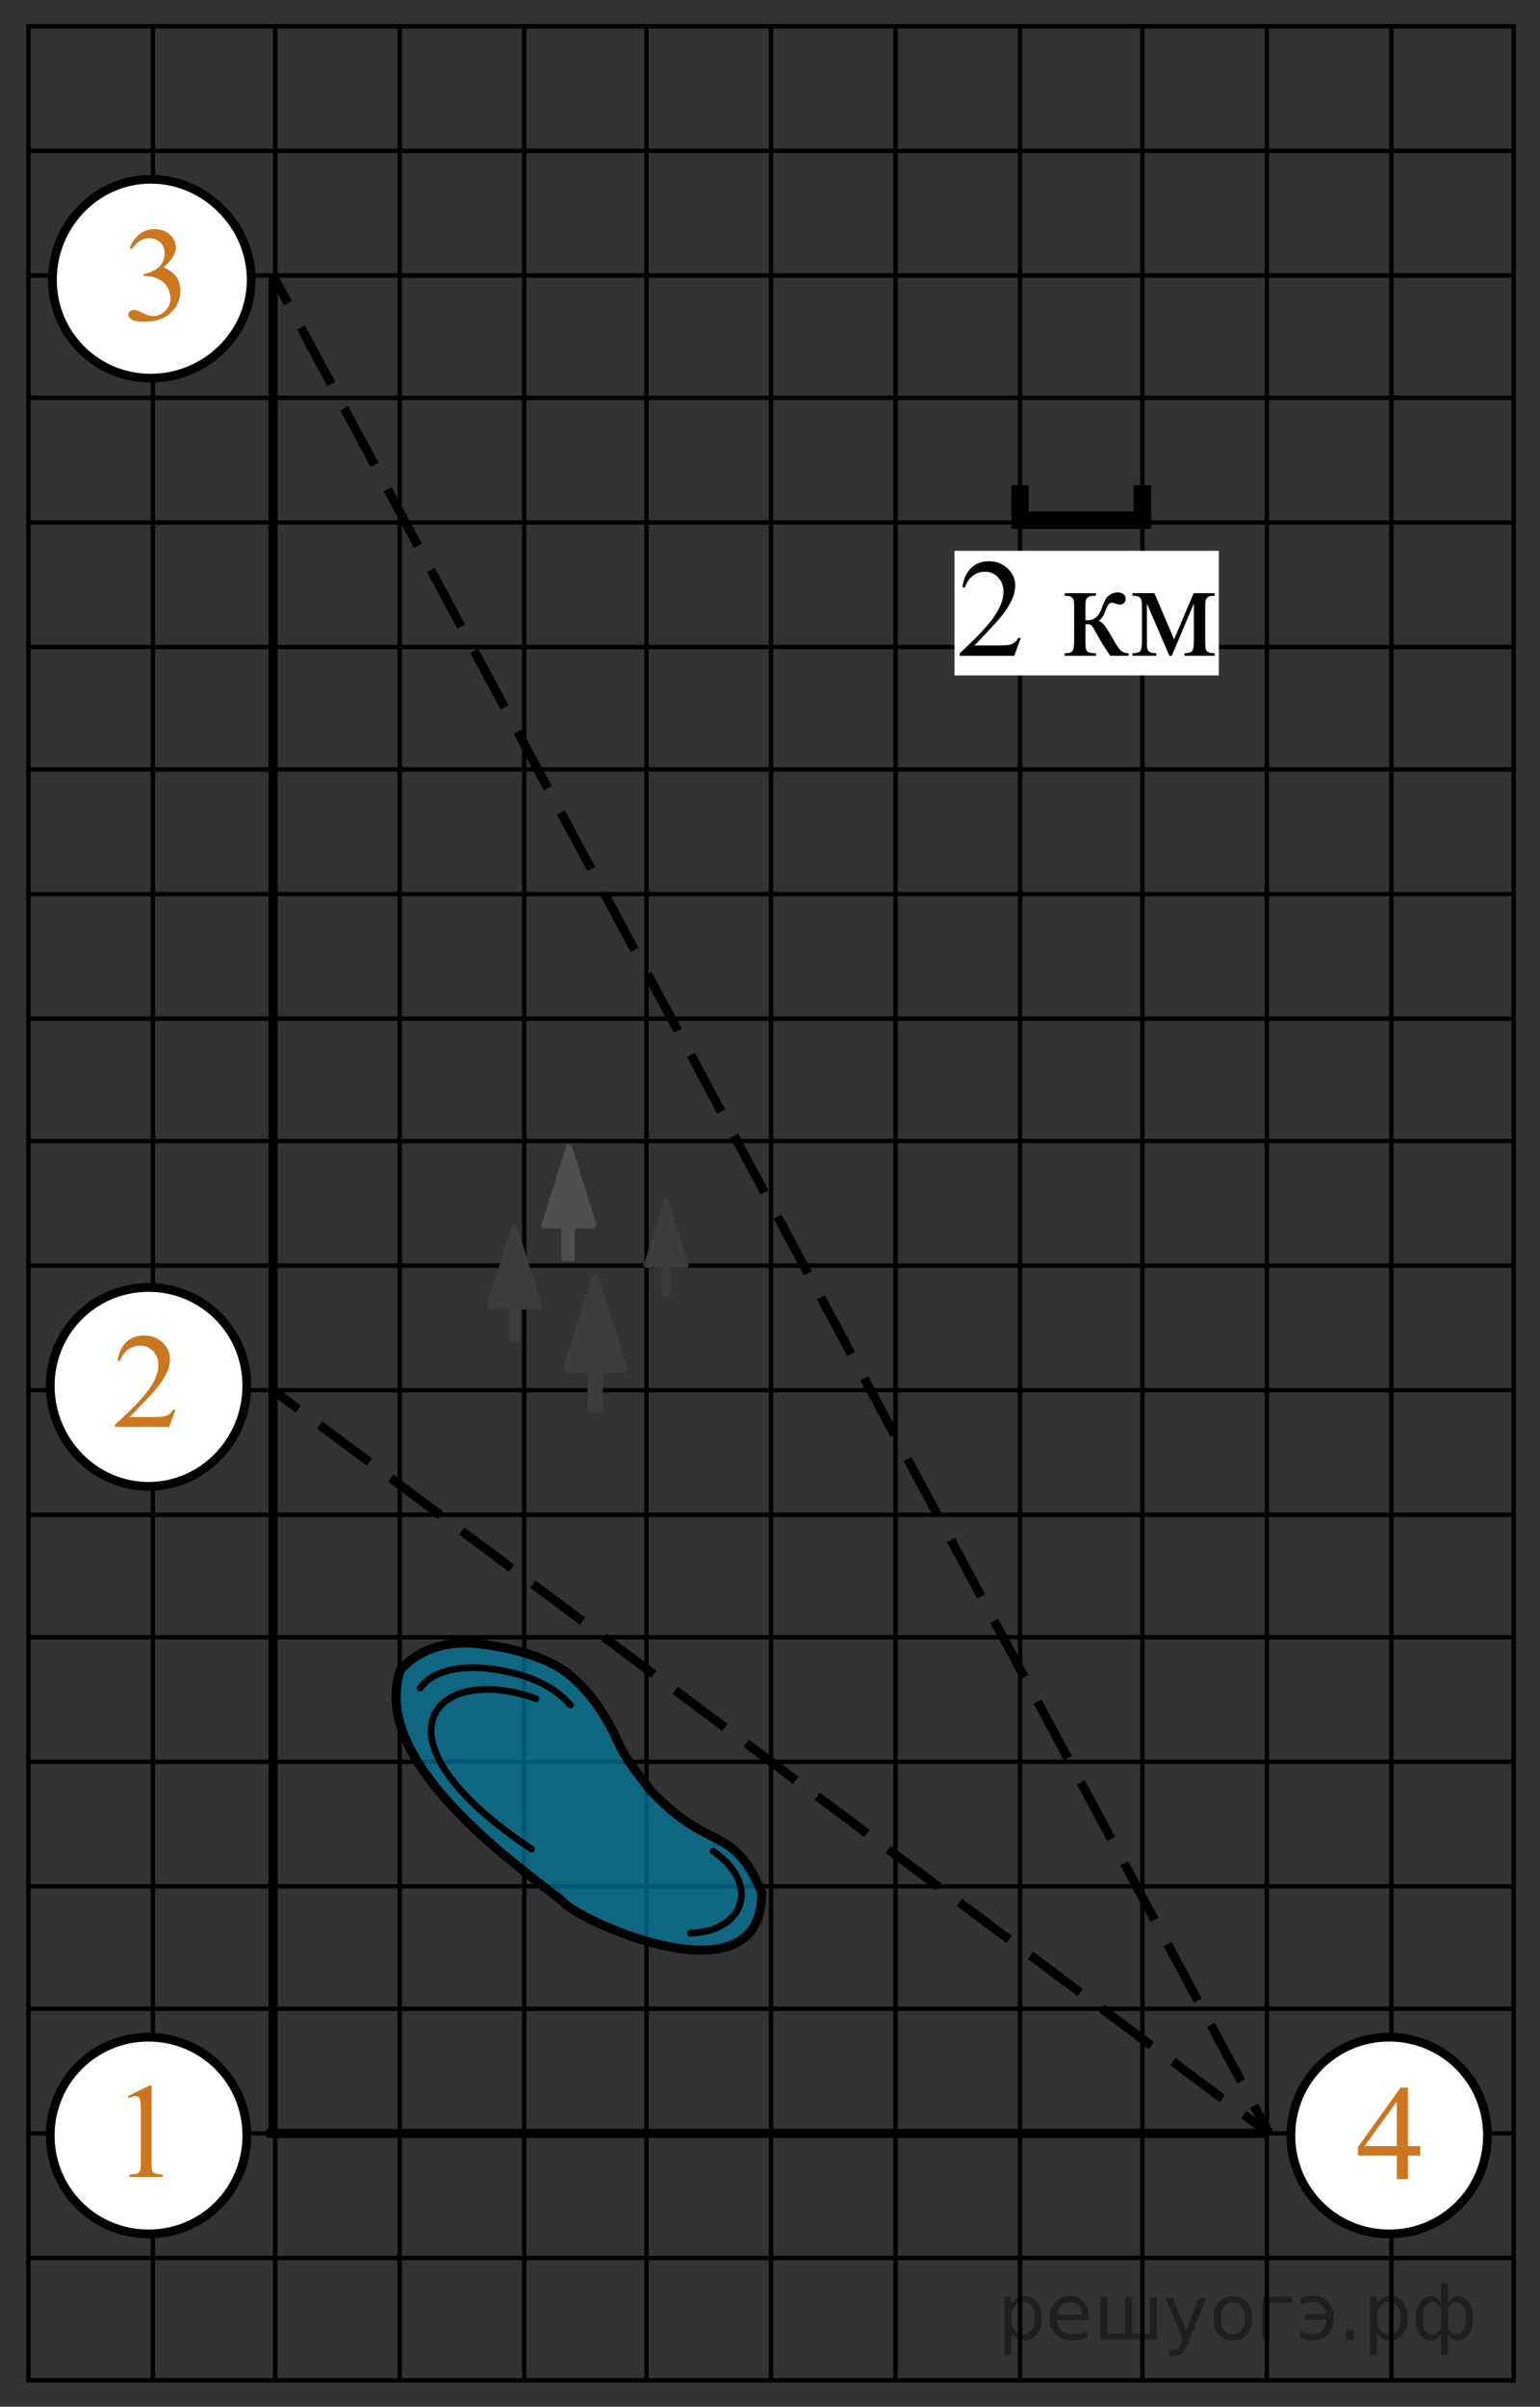 <?xml version="1.0" encoding="utf-8"?>
<!-- Generator: Adobe Illustrator 16.0.0, SVG Export Plug-In . SVG Version: 6.00 Build 0)  -->
<!DOCTYPE svg PUBLIC "-//W3C//DTD SVG 1.1//EN" "http://www.w3.org/Graphics/SVG/1.1/DTD/svg11.dtd">
<svg version="1.1" id="Слой_1" xmlns="http://www.w3.org/2000/svg" xmlns:xlink="http://www.w3.org/1999/xlink" x="0px" y="0px"
	 width="171px" height="267px" viewBox="0 0 171 267" enable-background="new 0 0 171 267" xml:space="preserve">
<rect x="0" y="0" width="171" height="267" fill="#333333" stroke="none"/>
<g>
	<g>
		<defs>
			<rect id="SVGID_1_" width="171" height="267"/>
		</defs>
		<clipPath id="SVGID_2_">
			<use xlink:href="#SVGID_1_"  overflow="visible"/>
		</clipPath>
		
			<rect x="3.153" y="2.915" clip-path="url(#SVGID_2_)" fill="none" stroke="#000000" stroke-width="0.485" stroke-miterlimit="10" width="164.925" height="261.168"/>
	</g>
</g>
<g>
	<g>
		<defs>
			<rect id="SVGID_3_" width="171" height="267"/>
		</defs>
		<clipPath id="SVGID_4_">
			<use xlink:href="#SVGID_3_"  overflow="visible"/>
		</clipPath>
		
			<line clip-path="url(#SVGID_4_)" fill="none" stroke="#000000" stroke-width="0.485" stroke-miterlimit="10" x1="3.153" y1="250.503" x2="167.836" y2="250.503"/>
	</g>
</g>
<g>
	<g>
		<defs>
			<rect id="SVGID_5_" width="171" height="267"/>
		</defs>
		<clipPath id="SVGID_6_">
			<use xlink:href="#SVGID_5_"  overflow="visible"/>
		</clipPath>
		
			<line clip-path="url(#SVGID_6_)" fill="none" stroke="#000000" stroke-width="0.485" stroke-miterlimit="10" x1="3.153" y1="236.682" x2="167.836" y2="236.682"/>
	</g>
</g>
<g>
	<g>
		<defs>
			<rect id="SVGID_7_" width="171" height="267"/>
		</defs>
		<clipPath id="SVGID_8_">
			<use xlink:href="#SVGID_7_"  overflow="visible"/>
		</clipPath>
		
			<line clip-path="url(#SVGID_8_)" fill="none" stroke="#000000" stroke-width="0.485" stroke-miterlimit="10" x1="3.153" y1="222.857" x2="167.836" y2="222.857"/>
	</g>
</g>
<g>
	<g>
		<defs>
			<rect id="SVGID_9_" width="171" height="267"/>
		</defs>
		<clipPath id="SVGID_10_">
			<use xlink:href="#SVGID_9_"  overflow="visible"/>
		</clipPath>
		
			<line clip-path="url(#SVGID_10_)" fill="none" stroke="#000000" stroke-width="0.485" stroke-miterlimit="10" x1="3.153" y1="209.277" x2="167.836" y2="209.277"/>
	</g>
</g>
<g>
	<g>
		<defs>
			<rect id="SVGID_11_" width="171" height="267"/>
		</defs>
		<clipPath id="SVGID_12_">
			<use xlink:href="#SVGID_11_"  overflow="visible"/>
		</clipPath>
		
			<line clip-path="url(#SVGID_12_)" fill="none" stroke="#000000" stroke-width="0.485" stroke-miterlimit="10" x1="3.153" y1="195.456" x2="167.836" y2="195.456"/>
	</g>
</g>
<g>
	<g>
		<defs>
			<rect id="SVGID_13_" width="171" height="267"/>
		</defs>
		<clipPath id="SVGID_14_">
			<use xlink:href="#SVGID_13_"  overflow="visible"/>
		</clipPath>
		
			<line clip-path="url(#SVGID_14_)" fill="none" stroke="#000000" stroke-width="0.485" stroke-miterlimit="10" x1="3.153" y1="181.634" x2="167.836" y2="181.634"/>
	</g>
</g>
<g>
	<g>
		<defs>
			<rect id="SVGID_15_" width="171" height="267"/>
		</defs>
		<clipPath id="SVGID_16_">
			<use xlink:href="#SVGID_15_"  overflow="visible"/>
		</clipPath>
		
			<line clip-path="url(#SVGID_16_)" fill="none" stroke="#000000" stroke-width="0.485" stroke-miterlimit="10" x1="3.153" y1="168.055" x2="167.836" y2="168.055"/>
	</g>
</g>
<g>
	<g>
		<defs>
			<rect id="SVGID_17_" width="171" height="267"/>
		</defs>
		<clipPath id="SVGID_18_">
			<use xlink:href="#SVGID_17_"  overflow="visible"/>
		</clipPath>
		
			<line clip-path="url(#SVGID_18_)" fill="none" stroke="#000000" stroke-width="0.485" stroke-miterlimit="10" x1="3.153" y1="154.23" x2="167.836" y2="154.23"/>
	</g>
</g>
<g>
	<g>
		<defs>
			<rect id="SVGID_19_" width="171" height="267"/>
		</defs>
		<clipPath id="SVGID_20_">
			<use xlink:href="#SVGID_19_"  overflow="visible"/>
		</clipPath>
		
			<line clip-path="url(#SVGID_20_)" fill="none" stroke="#000000" stroke-width="0.485" stroke-miterlimit="10" x1="3.153" y1="140.409" x2="167.836" y2="140.409"/>
	</g>
</g>
<g>
	<g>
		<defs>
			<rect id="SVGID_21_" width="171" height="267"/>
		</defs>
		<clipPath id="SVGID_22_">
			<use xlink:href="#SVGID_21_"  overflow="visible"/>
		</clipPath>
		
			<line clip-path="url(#SVGID_22_)" fill="none" stroke="#000000" stroke-width="0.485" stroke-miterlimit="10" x1="3.153" y1="126.587" x2="167.836" y2="126.587"/>
	</g>
</g>
<g>
	<g>
		<defs>
			<rect id="SVGID_23_" width="171" height="267"/>
		</defs>
		<clipPath id="SVGID_24_">
			<use xlink:href="#SVGID_23_"  overflow="visible"/>
		</clipPath>
		
			<line clip-path="url(#SVGID_24_)" fill="none" stroke="#000000" stroke-width="0.485" stroke-miterlimit="10" x1="3.153" y1="113.007" x2="167.836" y2="113.007"/>
	</g>
</g>
<g>
	<g>
		<defs>
			<rect id="SVGID_25_" width="171" height="267"/>
		</defs>
		<clipPath id="SVGID_26_">
			<use xlink:href="#SVGID_25_"  overflow="visible"/>
		</clipPath>
		
			<line clip-path="url(#SVGID_26_)" fill="none" stroke="#000000" stroke-width="0.485" stroke-miterlimit="10" x1="3.153" y1="99.185" x2="167.836" y2="99.185"/>
	</g>
</g>
<g>
	<g>
		<defs>
			<rect id="SVGID_27_" width="171" height="267"/>
		</defs>
		<clipPath id="SVGID_28_">
			<use xlink:href="#SVGID_27_"  overflow="visible"/>
		</clipPath>
		
			<line clip-path="url(#SVGID_28_)" fill="none" stroke="#000000" stroke-width="0.485" stroke-miterlimit="10" x1="3.153" y1="85.362" x2="167.836" y2="85.362"/>
	</g>
</g>
<g>
	<g>
		<defs>
			<rect id="SVGID_29_" width="171" height="267"/>
		</defs>
		<clipPath id="SVGID_30_">
			<use xlink:href="#SVGID_29_"  overflow="visible"/>
		</clipPath>
		
			<line clip-path="url(#SVGID_30_)" fill="none" stroke="#000000" stroke-width="0.485" stroke-miterlimit="10" x1="3.153" y1="71.782" x2="167.836" y2="71.782"/>
	</g>
</g>
<g>
	<g>
		<defs>
			<rect id="SVGID_31_" width="171" height="267"/>
		</defs>
		<clipPath id="SVGID_32_">
			<use xlink:href="#SVGID_31_"  overflow="visible"/>
		</clipPath>
		
			<line clip-path="url(#SVGID_32_)" fill="none" stroke="#000000" stroke-width="0.485" stroke-miterlimit="10" x1="3.153" y1="57.96" x2="167.836" y2="57.96"/>
	</g>
</g>
<g>
	<g>
		<defs>
			<rect id="SVGID_33_" width="171" height="267"/>
		</defs>
		<clipPath id="SVGID_34_">
			<use xlink:href="#SVGID_33_"  overflow="visible"/>
		</clipPath>
		
			<line clip-path="url(#SVGID_34_)" fill="none" stroke="#000000" stroke-width="0.485" stroke-miterlimit="10" x1="3.153" y1="44.138" x2="167.836" y2="44.138"/>
	</g>
</g>
<g>
	<g>
		<defs>
			<rect id="SVGID_35_" width="171" height="267"/>
		</defs>
		<clipPath id="SVGID_36_">
			<use xlink:href="#SVGID_35_"  overflow="visible"/>
		</clipPath>
		
			<line clip-path="url(#SVGID_36_)" fill="none" stroke="#000000" stroke-width="0.485" stroke-miterlimit="10" x1="3.153" y1="30.558" x2="167.836" y2="30.558"/>
	</g>
</g>
<g>
	<g>
		<defs>
			<rect id="SVGID_37_" width="171" height="267"/>
		</defs>
		<clipPath id="SVGID_38_">
			<use xlink:href="#SVGID_37_"  overflow="visible"/>
		</clipPath>
		
			<line clip-path="url(#SVGID_38_)" fill="none" stroke="#000000" stroke-width="0.485" stroke-miterlimit="10" x1="3.153" y1="16.735" x2="167.836" y2="16.735"/>
	</g>
</g>
<g>
	<g>
		<defs>
			<rect id="SVGID_39_" width="171" height="267"/>
		</defs>
		<clipPath id="SVGID_40_">
			<use xlink:href="#SVGID_39_"  overflow="visible"/>
		</clipPath>
		
			<line clip-path="url(#SVGID_40_)" fill="none" stroke="#000000" stroke-width="0.485" stroke-miterlimit="10" x1="154.496" y1="2.913" x2="154.496" y2="264.081"/>
	</g>
</g>
<g>
	<g>
		<defs>
			<rect id="SVGID_41_" width="171" height="267"/>
		</defs>
		<clipPath id="SVGID_42_">
			<use xlink:href="#SVGID_41_"  overflow="visible"/>
		</clipPath>
		
			<line clip-path="url(#SVGID_42_)" fill="none" stroke="#000000" stroke-width="0.485" stroke-miterlimit="10" x1="140.672" y1="2.913" x2="140.672" y2="264.081"/>
	</g>
</g>
<g>
	<g>
		<defs>
			<rect id="SVGID_43_" width="171" height="267"/>
		</defs>
		<clipPath id="SVGID_44_">
			<use xlink:href="#SVGID_43_"  overflow="visible"/>
		</clipPath>
		
			<line clip-path="url(#SVGID_44_)" fill="none" stroke="#000000" stroke-width="0.485" stroke-miterlimit="10" x1="126.848" y1="2.913" x2="126.848" y2="264.081"/>
	</g>
</g>
<g>
	<g>
		<defs>
			<rect id="SVGID_45_" width="171" height="267"/>
		</defs>
		<clipPath id="SVGID_46_">
			<use xlink:href="#SVGID_45_"  overflow="visible"/>
		</clipPath>
		
			<line clip-path="url(#SVGID_46_)" fill="none" stroke="#000000" stroke-width="0.485" stroke-miterlimit="10" x1="113.266" y1="2.913" x2="113.266" y2="264.081"/>
	</g>
</g>
<g>
	<g>
		<defs>
			<rect id="SVGID_47_" width="171" height="267"/>
		</defs>
		<clipPath id="SVGID_48_">
			<use xlink:href="#SVGID_47_"  overflow="visible"/>
		</clipPath>
		
			<line clip-path="url(#SVGID_48_)" fill="none" stroke="#000000" stroke-width="0.485" stroke-miterlimit="10" x1="99.439" y1="2.913" x2="99.439" y2="264.081"/>
	</g>
</g>
<g>
	<g>
		<defs>
			<rect id="SVGID_49_" width="171" height="267"/>
		</defs>
		<clipPath id="SVGID_50_">
			<use xlink:href="#SVGID_49_"  overflow="visible"/>
		</clipPath>
		
			<line clip-path="url(#SVGID_50_)" fill="none" stroke="#000000" stroke-width="0.485" stroke-miterlimit="10" x1="85.616" y1="2.913" x2="85.616" y2="264.081"/>
	</g>
</g>
<g>
	<g>
		<defs>
			<rect id="SVGID_51_" width="171" height="267"/>
		</defs>
		<clipPath id="SVGID_52_">
			<use xlink:href="#SVGID_51_"  overflow="visible"/>
		</clipPath>
		
			<line clip-path="url(#SVGID_52_)" fill="none" stroke="#000000" stroke-width="0.485" stroke-miterlimit="10" x1="71.792" y1="2.912" x2="71.792" y2="264.081"/>
	</g>
</g>
<g>
	<g>
		<defs>
			<rect id="SVGID_53_" width="171" height="267"/>
		</defs>
		<clipPath id="SVGID_54_">
			<use xlink:href="#SVGID_53_"  overflow="visible"/>
		</clipPath>
		
			<line clip-path="url(#SVGID_54_)" fill="none" stroke="#000000" stroke-width="0.485" stroke-miterlimit="10" x1="58.209" y1="2.912" x2="58.209" y2="264.081"/>
	</g>
</g>
<g>
	<g>
		<defs>
			<rect id="SVGID_55_" width="171" height="267"/>
		</defs>
		<clipPath id="SVGID_56_">
			<use xlink:href="#SVGID_55_"  overflow="visible"/>
		</clipPath>
		
			<line clip-path="url(#SVGID_56_)" fill="none" stroke="#000000" stroke-width="0.485" stroke-miterlimit="10" x1="44.385" y1="2.912" x2="44.385" y2="264.081"/>
	</g>
</g>
<g>
	<g>
		<defs>
			<rect id="SVGID_57_" width="171" height="267"/>
		</defs>
		<clipPath id="SVGID_58_">
			<use xlink:href="#SVGID_57_"  overflow="visible"/>
		</clipPath>
		
			<line clip-path="url(#SVGID_58_)" fill="none" stroke="#000000" stroke-width="0.485" stroke-miterlimit="10" x1="16.978" y1="2.912" x2="16.978" y2="264.08"/>
	</g>
</g>
<g>
	<g>
		<defs>
			<rect id="SVGID_59_" width="171" height="267"/>
		</defs>
		<clipPath id="SVGID_60_">
			<use xlink:href="#SVGID_59_"  overflow="visible"/>
		</clipPath>
		<path clip-path="url(#SVGID_60_)" fill="#FFFFFF" d="M27.407,236.921c0,6.063-4.851,10.912-10.914,10.912
			s-10.914-4.851-10.914-10.912s4.851-10.912,10.914-10.912S27.407,230.857,27.407,236.921"/>
	</g>
</g>
<g>
	<g>
		<defs>
			<rect id="SVGID_61_" width="171" height="267"/>
		</defs>
		<clipPath id="SVGID_62_">
			<use xlink:href="#SVGID_61_"  overflow="visible"/>
		</clipPath>
		<path clip-path="url(#SVGID_62_)" fill="none" stroke="#000000" stroke-width="0.97" stroke-miterlimit="10" d="M27.407,236.921
			c0,6.063-4.851,10.912-10.914,10.912s-10.914-4.851-10.914-10.912s4.851-10.912,10.914-10.912S27.407,230.857,27.407,236.921z"/>
	</g>
</g>
<g>
	<g>
		<defs>
			<rect id="SVGID_63_" width="171" height="267"/>
		</defs>
		<clipPath id="SVGID_64_">
			<use xlink:href="#SVGID_63_"  overflow="visible"/>
		</clipPath>
		<path clip-path="url(#SVGID_64_)" fill="#FFFFFF" d="M27.407,153.744c0,6.063-4.851,11.154-10.914,11.154
			s-10.914-5.092-10.914-11.154s4.851-10.912,10.914-10.912S27.407,147.682,27.407,153.744"/>
	</g>
</g>
<g>
	<g>
		<defs>
			<rect id="SVGID_65_" width="171" height="267"/>
		</defs>
		<clipPath id="SVGID_66_">
			<use xlink:href="#SVGID_65_"  overflow="visible"/>
		</clipPath>
		<path clip-path="url(#SVGID_66_)" fill="none" stroke="#000000" stroke-width="0.97" stroke-miterlimit="10" d="M27.407,153.744
			c0,6.063-4.851,11.154-10.914,11.154s-10.914-5.092-10.914-11.154s4.851-10.912,10.914-10.912S27.407,147.682,27.407,153.744z"/>
	</g>
</g>
<g>
	<g>
		<defs>
			<rect id="SVGID_67_" width="171" height="267"/>
		</defs>
		<clipPath id="SVGID_68_">
			<use xlink:href="#SVGID_67_"  overflow="visible"/>
		</clipPath>
		<path clip-path="url(#SVGID_68_)" fill="#FFFFFF" d="M27.893,31.041c0,6.063-5.093,10.913-11.157,10.913
			S5.822,37.104,5.822,31.041s4.851-11.155,10.914-11.155S27.893,24.979,27.893,31.041"/>
	</g>
</g>
<g>
	<g>
		<defs>
			<rect id="SVGID_69_" width="171" height="267"/>
		</defs>
		<clipPath id="SVGID_70_">
			<use xlink:href="#SVGID_69_"  overflow="visible"/>
		</clipPath>
		<path clip-path="url(#SVGID_70_)" fill="none" stroke="#000000" stroke-width="0.97" stroke-miterlimit="10" d="M27.893,31.041
			c0,6.063-5.093,10.913-11.157,10.913S5.822,37.104,5.822,31.041s4.851-11.155,10.914-11.155S27.893,24.979,27.893,31.041z"/>
	</g>
</g>
<g>
	<g>
		<defs>
			<rect id="SVGID_71_" width="171" height="267"/>
		</defs>
		<clipPath id="SVGID_72_">
			<use xlink:href="#SVGID_71_"  overflow="visible"/>
		</clipPath>
		<path clip-path="url(#SVGID_72_)" fill="#FFFFFF" d="M165.168,236.92c0,6.063-4.852,10.913-10.914,10.913
			s-10.914-4.851-10.914-10.913s4.852-10.912,10.914-10.912S165.168,230.857,165.168,236.92"/>
	</g>
</g>
<g>
	<g>
		<defs>
			<rect id="SVGID_73_" width="171" height="267"/>
		</defs>
		<clipPath id="SVGID_74_">
			<use xlink:href="#SVGID_73_"  overflow="visible"/>
		</clipPath>
		<path clip-path="url(#SVGID_74_)" fill="none" stroke="#000000" stroke-width="0.97" stroke-miterlimit="10" d="M165.168,236.92
			c0,6.063-4.852,10.913-10.914,10.913s-10.914-4.851-10.914-10.913s4.852-10.912,10.914-10.912S165.168,230.857,165.168,236.92z"/>
	</g>
</g>
<g>
	<g>
		<defs>
			<rect id="SVGID_75_" width="171" height="267"/>
		</defs>
		<clipPath id="SVGID_76_">
			<use xlink:href="#SVGID_75_"  overflow="visible"/>
		</clipPath>
		<polyline clip-path="url(#SVGID_76_)" fill="none" stroke="#000000" stroke-width="1.94" stroke-miterlimit="10" points="
			126.848,53.835 126.848,57.715 120.057,57.715 113.266,57.715 113.266,53.835 		"/>
	</g>
</g>
<g>
	<g>
		<defs>
			<rect id="SVGID_77_" width="171" height="267"/>
		</defs>
		<clipPath id="SVGID_78_">
			<use xlink:href="#SVGID_77_"  overflow="visible"/>
		</clipPath>
		<rect x="105.988" y="61.11" clip-path="url(#SVGID_78_)" fill="#FFFFFF" width="29.348" height="13.822"/>
	</g>
</g>
<g>
	<g>
		<defs>
			<rect id="SVGID_79_" width="171" height="267"/>
		</defs>
		<clipPath id="SVGID_80_">
			<use xlink:href="#SVGID_79_"  overflow="visible"/>
		</clipPath>
		<g clip-path="url(#SVGID_80_)">
			<path d="M113.35,70.772l-0.722,1.978h-6.063v-0.28c1.785-1.627,3.041-2.955,3.77-3.986c0.729-1.03,1.091-1.973,1.091-2.826
				c0-0.652-0.198-1.188-0.599-1.606c-0.399-0.42-0.876-0.629-1.434-0.629c-0.506,0-0.959,0.147-1.359,0.443
				c-0.401,0.295-0.698,0.729-0.893,1.299h-0.279c0.125-0.935,0.451-1.651,0.975-2.151s1.178-0.75,1.96-0.75
				c0.833,0,1.529,0.268,2.088,0.803c0.56,0.535,0.839,1.167,0.839,1.895c0,0.521-0.121,1.041-0.363,1.561
				c-0.375,0.818-0.98,1.686-1.819,2.6c-1.259,1.374-2.044,2.203-2.356,2.485h2.685c0.546,0,0.929-0.02,1.147-0.061
				c0.219-0.04,0.418-0.122,0.594-0.246c0.179-0.124,0.332-0.3,0.463-0.526h0.279v-0.003H113.35z"/>
			<path d="M125.322,72.75h-2.045c-0.637-0.925-1.213-1.872-1.729-2.842c-0.12-0.223-0.231-0.388-0.329-0.496
				c-0.099-0.108-0.234-0.163-0.406-0.163c-0.061,0-0.154,0.005-0.287,0.015v1.857c0,0.5,0.029,0.819,0.088,0.958
				c0.059,0.14,0.162,0.239,0.314,0.3c0.15,0.061,0.405,0.091,0.766,0.091v0.28h-3.473v-0.28c0.449,0,0.737-0.082,0.864-0.246
				c0.126-0.164,0.188-0.532,0.188-1.103v-3.684c0-0.54-0.027-0.859-0.084-0.958s-0.142-0.188-0.256-0.266
				c-0.117-0.078-0.354-0.117-0.713-0.117v-0.288h3.471v0.288c-0.42,0-0.678,0.03-0.776,0.091s-0.188,0.135-0.269,0.224
				c-0.082,0.088-0.123,0.431-0.123,1.026v1.364c0.117,0.011,0.195,0.016,0.234,0.016c0.311,0,0.6-0.088,0.868-0.262
				c0.271-0.175,0.513-0.544,0.726-1.11c0.195-0.535,0.358-0.896,0.486-1.084c0.129-0.187,0.311-0.339,0.539-0.458
				c0.229-0.119,0.473-0.178,0.725-0.178c0.271,0,0.489,0.065,0.65,0.196c0.162,0.132,0.243,0.304,0.243,0.516
				c0,0.177-0.06,0.327-0.177,0.451c-0.114,0.124-0.276,0.186-0.483,0.186c-0.11,0-0.25-0.03-0.417-0.091
				c-0.212-0.076-0.374-0.114-0.482-0.114c-0.232,0-0.427,0.2-0.576,0.599c-0.172,0.46-0.299,0.757-0.379,0.891
				c-0.082,0.134-0.235,0.313-0.463,0.534c0.155,0.046,0.325,0.162,0.512,0.349c0.185,0.188,0.527,0.72,1.027,1.6
				c0.397,0.702,0.696,1.146,0.896,1.333c0.197,0.188,0.486,0.286,0.865,0.296v0.279H125.322z"/>
			<path d="M130.371,70.938l2.168-5.13h2.342v0.288c-0.344,0-0.572,0.034-0.686,0.103c-0.114,0.067-0.203,0.152-0.271,0.254
				c-0.064,0.101-0.099,0.429-0.099,0.984v3.684c0,0.479,0.022,0.789,0.071,0.928c0.047,0.14,0.146,0.244,0.295,0.314
				c0.148,0.071,0.379,0.104,0.688,0.104v0.28h-3.355v-0.28c0.414,0,0.69-0.077,0.834-0.229c0.142-0.154,0.211-0.526,0.211-1.117
				v-4.176l-2.455,5.805h-0.266l-2.5-5.805v4.176c0,0.479,0.022,0.789,0.073,0.928c0.052,0.14,0.147,0.244,0.297,0.314
				c0.146,0.071,0.373,0.104,0.683,0.104v0.28h-2.652v-0.28c0.449,0,0.736-0.082,0.863-0.246c0.127-0.164,0.188-0.532,0.188-1.103
				v-3.684c0-0.54-0.026-0.859-0.084-0.958c-0.056-0.099-0.141-0.188-0.257-0.266s-0.354-0.117-0.713-0.117v-0.288h2.439
				L130.371,70.938z"/>
		</g>
	</g>
</g>
<g>
	<g>
		<defs>
			<rect id="SVGID_81_" width="171" height="267"/>
		</defs>
		<clipPath id="SVGID_82_">
			<use xlink:href="#SVGID_81_"  overflow="visible"/>
		</clipPath>
		<rect x="65.243" y="145.014" clip-path="url(#SVGID_82_)" fill="#3D3D3D" width="1.698" height="11.642"/>
	</g>
</g>
<g>
	<g>
		<defs>
			<rect id="SVGID_83_" width="171" height="267"/>
		</defs>
		<clipPath id="SVGID_84_">
			<use xlink:href="#SVGID_83_"  overflow="visible"/>
		</clipPath>
		<path clip-path="url(#SVGID_84_)" fill="#3D3D3D" d="M65.729,141.619l-3.153,9.941c0,0.483,0.243,0.729,0.485,0.729h3.153h2.911
			c0.485,0,0.485-0.243,0.485-0.729l-3.153-9.941C66.456,141.376,65.729,141.376,65.729,141.619"/>
	</g>
</g>
<g>
	<g>
		<defs>
			<rect id="SVGID_85_" width="171" height="267"/>
		</defs>
		<clipPath id="SVGID_86_">
			<use xlink:href="#SVGID_85_"  overflow="visible"/>
		</clipPath>
		<rect x="56.512" y="139.193" clip-path="url(#SVGID_86_)" fill="#3D3D3D" width="1.213" height="9.699"/>
	</g>
</g>
<g>
	<g>
		<defs>
			<rect id="SVGID_87_" width="171" height="267"/>
		</defs>
		<clipPath id="SVGID_88_">
			<use xlink:href="#SVGID_87_"  overflow="visible"/>
		</clipPath>
		<path clip-path="url(#SVGID_88_)" fill="#3D3D3D" d="M56.754,136.283l-2.668,8.488c0,0.242,0,0.482,0.243,0.482h2.668h2.668
			c0.242,0,0.485-0.24,0.485-0.482l-2.668-8.488C57.24,135.799,56.754,135.799,56.754,136.283"/>
	</g>
</g>
<g>
	<g>
		<defs>
			<rect id="SVGID_89_" width="171" height="267"/>
		</defs>
		<clipPath id="SVGID_90_">
			<use xlink:href="#SVGID_89_"  overflow="visible"/>
		</clipPath>
		<rect x="62.333" y="129.979" clip-path="url(#SVGID_90_)" fill="#4F4F4F" width="1.455" height="9.942"/>
	</g>
</g>
<g>
	<g>
		<defs>
			<rect id="SVGID_91_" width="171" height="267"/>
		</defs>
		<clipPath id="SVGID_92_">
			<use xlink:href="#SVGID_91_"  overflow="visible"/>
		</clipPath>
		<path clip-path="url(#SVGID_92_)" fill="#4F4F4F" d="M62.818,127.312l-2.668,8.487c-0.242,0.242,0,0.484,0.243,0.484h2.668h2.668
			c0.242,0,0.485-0.242,0.485-0.484l-2.668-8.487C63.303,126.826,62.818,126.826,62.818,127.312"/>
	</g>
</g>
<g>
	<g>
		<defs>
			<rect id="SVGID_93_" width="171" height="267"/>
		</defs>
		<clipPath id="SVGID_94_">
			<use xlink:href="#SVGID_93_"  overflow="visible"/>
		</clipPath>
		<rect x="73.49" y="135.557" clip-path="url(#SVGID_94_)" fill="#3D3D3D" width="0.97" height="8.244"/>
	</g>
</g>
<g>
	<g>
		<defs>
			<rect id="SVGID_95_" width="171" height="267"/>
		</defs>
		<clipPath id="SVGID_96_">
			<use xlink:href="#SVGID_95_"  overflow="visible"/>
		</clipPath>
		<path clip-path="url(#SVGID_96_)" fill="#3D3D3D" d="M73.732,133.131l-2.183,7.032c-0.243,0.243,0,0.485,0.243,0.485h2.183h2.183
			c0.242,0,0.485-0.242,0.242-0.485l-2.183-7.032C74.217,132.889,73.732,132.889,73.732,133.131"/>
	</g>
</g>
<g>
	<g>
		<defs>
			<rect id="SVGID_97_" width="171" height="267"/>
		</defs>
		<clipPath id="SVGID_98_">
			<use xlink:href="#SVGID_97_"  overflow="visible"/>
		</clipPath>
		
			<line clip-path="url(#SVGID_98_)" fill="none" stroke="#000000" stroke-width="0.485" stroke-miterlimit="10" x1="30.56" y1="2.912" x2="30.56" y2="264.08"/>
	</g>
</g>
<line fill="none" stroke="#000000" stroke-miterlimit="10" x1="30.317" y1="30.561" x2="30.317" y2="236.439"/>
<line fill="none" stroke="#000000" stroke-miterlimit="10" x1="29.589" y1="236.682" x2="140.914" y2="236.682"/>
<g>
	<g>
		<line fill="none" stroke="#000000" stroke-miterlimit="10" x1="30.317" y1="154.23" x2="33.123" y2="156.322"/>
		
			<line fill="none" stroke="#000000" stroke-miterlimit="10" stroke-dasharray="6.892,2.954" x1="35.491" y1="158.088" x2="136.924" y2="233.707"/>
		<line fill="none" stroke="#000000" stroke-miterlimit="10" x1="138.108" y1="234.59" x2="140.914" y2="236.682"/>
	</g>
</g>
<g>
	<g>
		<line fill="none" stroke="#000000" stroke-miterlimit="10" x1="30.317" y1="30.561" x2="31.972" y2="33.645"/>
		
			<line fill="none" stroke="#000000" stroke-miterlimit="10" stroke-dasharray="7.123,3.053" x1="33.415" y1="36.335" x2="138.537" y2="232.253"/>
		<line fill="none" stroke="#000000" stroke-miterlimit="10" x1="139.259" y1="233.598" x2="140.914" y2="236.682"/>
	</g>
</g>
<g>
	<g>
		<path fill="#CC761F" d="M14.2,232.547l2.393-1.182h0.238v8.396c0,0.558,0.023,0.904,0.069,1.041
			c0.046,0.138,0.142,0.242,0.285,0.315c0.146,0.072,0.439,0.113,0.885,0.124v0.271h-3.694v-0.271
			c0.463-0.011,0.762-0.052,0.897-0.121c0.135-0.07,0.229-0.166,0.281-0.285c0.054-0.119,0.08-0.479,0.08-1.074v-5.368
			c0-0.724-0.023-1.188-0.072-1.394c-0.034-0.156-0.096-0.271-0.186-0.347c-0.09-0.073-0.197-0.108-0.322-0.108
			c-0.18,0-0.428,0.076-0.747,0.228L14.2,232.547z"/>
	</g>
</g>
<g>
	<g>
		<path fill="#CC761F" d="M19.498,156.391l-0.715,1.914h-6.011v-0.271c1.77-1.573,3.013-2.859,3.735-3.854
			c0.721-0.998,1.082-1.908,1.082-2.734c0-0.631-0.198-1.149-0.595-1.557c-0.396-0.404-0.868-0.607-1.42-0.607
			c-0.501,0-0.949,0.144-1.349,0.429c-0.398,0.286-0.693,0.706-0.883,1.258h-0.278c0.125-0.903,0.447-1.599,0.966-2.083
			c0.52-0.482,1.166-0.727,1.942-0.727c0.827,0,1.517,0.26,2.07,0.777c0.553,0.52,0.83,1.131,0.83,1.834
			c0,0.504-0.12,1.008-0.361,1.512c-0.371,0.791-0.972,1.631-1.803,2.516c-1.248,1.33-2.026,2.133-2.337,2.404h2.659
			c0.541,0,0.92-0.02,1.139-0.059c0.218-0.039,0.415-0.117,0.59-0.238c0.175-0.119,0.328-0.289,0.458-0.51L19.498,156.391
			L19.498,156.391z"/>
	</g>
</g>
<g>
	<g>
		<path fill="#CC761F" d="M14.396,27.514c0.29-0.666,0.657-1.181,1.101-1.542c0.444-0.361,0.996-0.544,1.657-0.544
			c0.815,0,1.442,0.259,1.879,0.772c0.33,0.385,0.496,0.795,0.496,1.231c0,0.72-0.466,1.464-1.397,2.229
			c0.627,0.238,1.101,0.579,1.421,1.021c0.319,0.441,0.479,0.964,0.479,1.563c0,0.854-0.28,1.596-0.842,2.224
			c-0.731,0.815-1.791,1.226-3.179,1.226c-0.688,0-1.153-0.082-1.4-0.247c-0.248-0.166-0.372-0.343-0.372-0.532
			c0-0.142,0.06-0.266,0.176-0.371c0.118-0.106,0.261-0.16,0.426-0.16c0.125,0,0.253,0.021,0.384,0.059
			c0.085,0.023,0.276,0.112,0.578,0.268c0.301,0.153,0.509,0.244,0.624,0.272c0.186,0.054,0.383,0.08,0.595,0.08
			c0.511,0,0.954-0.192,1.333-0.576c0.379-0.384,0.565-0.838,0.565-1.362c0-0.385-0.087-0.759-0.263-1.123
			c-0.13-0.271-0.272-0.479-0.43-0.619c-0.215-0.193-0.511-0.371-0.886-0.529c-0.376-0.156-0.761-0.234-1.149-0.234h-0.24V30.4
			c0.396-0.05,0.793-0.188,1.19-0.416c0.396-0.229,0.688-0.503,0.867-0.823c0.182-0.32,0.271-0.674,0.271-1.059
			c0-0.501-0.161-0.904-0.483-1.214c-0.323-0.31-0.726-0.464-1.206-0.464c-0.775,0-1.426,0.404-1.946,1.211L14.396,27.514z"/>
	</g>
</g>
<g>
	<g>
		<path fill="#CC761F" d="M157.703,238.09v1.042h-1.367v2.625h-1.238v-2.625h-4.313v-0.938l4.728-6.586h0.826v6.483L157.703,238.09
			L157.703,238.09z M155.096,238.09v-4.936l-3.576,4.936H155.096z"/>
	</g>
</g>
<path opacity="0.7" fill="#007EA5" enable-background="new    " d="M62.193,185.075c1.186,0.711,4.111,2.991,6.464,8.252
	c0.794,1.771,2.002,3.271,3.648,5.377c6.719,7.024,8.919,3.512,12.27,11.214c0.189,12.38-19.596,3.463-21.834,1.27
	c-2.237-2.194-22.094-14.881-18.292-25.888c0,0,2.622-3.663,8.815-2.927C59.456,183.107,62.193,185.075,62.193,185.075z"/>
<path fill="none" stroke="#000000" stroke-width="0.75" stroke-linecap="round" stroke-linejoin="round" stroke-miterlimit="8" d="
	M76.681,214.475c6.109-0.261,7.738-5.514,2.505-9.104"/>
<path fill="none" stroke="#000000" stroke-width="0.75" stroke-linecap="round" stroke-linejoin="round" stroke-miterlimit="8" d="
	M63.341,189.166c-1.399-1.6-3.399-2.915-7.031-3.714c-4.547-1-8.145-0.274-9.669,1.828"/>
<path fill="none" stroke="#000000" stroke-width="0.75" stroke-linecap="round" stroke-linejoin="round" stroke-miterlimit="8" d="
	M59.512,188.453c-0.582-0.215-1.221-0.408-1.926-0.583c-10.181-2.492-16.033,5.676,1.427,17.263"/>
<path fill="none" stroke="#000000" stroke-miterlimit="10" enable-background="new    " d="M62.193,185.076
	c1.186,0.711,4.112,2.99,6.464,8.252c0.794,1.77,2.002,3.27,3.647,5.377c6.719,7.023,8.92,3.512,12.271,11.213
	c0.188,12.381-19.597,3.463-21.834,1.27s-22.094-14.881-18.292-25.887c0,0,2.622-3.664,8.815-2.928
	C59.456,183.107,62.193,185.076,62.193,185.076z"/>
<g style="stroke:none;fill:#000;fill-opacity:0.40"><path d="m 112.3,258.8 v 2.48 h -0.77 v -6.44 h 0.77 v 0.71 q 0.24,-0.42 0.61,-0.62 0.37,-0.20 0.88,-0.20 0.85,0 1.38,0.68 0.53,0.68 0.53,1.77 0,1.10 -0.53,1.77 -0.53,0.68 -1.38,0.68 -0.51,0 -0.88,-0.20 -0.37,-0.20 -0.61,-0.62 z m 2.61,-1.63 q 0,-0.85 -0.35,-1.32 -0.35,-0.48 -0.95,-0.48 -0.61,0 -0.96,0.48 -0.35,0.48 -0.35,1.32 0,0.85 0.35,1.33 0.35,0.48 0.96,0.48 0.61,0 0.95,-0.48 0.35,-0.48 0.35,-1.33 z"/><path d="m 120.9,257.0 v 0.38 h -3.52 q 0.05,0.79 0.47,1.21 0.43,0.41 1.19,0.41 0.44,0 0.85,-0.11 0.42,-0.11 0.82,-0.33 v 0.72 q -0.41,0.17 -0.85,0.27 -0.43,0.09 -0.88,0.09 -1.12,0 -1.77,-0.65 -0.65,-0.65 -0.65,-1.76 0,-1.15 0.62,-1.82 0.62,-0.68 1.67,-0.68 0.94,0 1.49,0.61 0.55,0.60 0.55,1.65 z m -0.77,-0.23 q -0.01,-0.63 -0.35,-1.00 -0.34,-0.38 -0.91,-0.38 -0.64,0 -1.03,0.36 -0.38,0.36 -0.44,1.02 z"/><path d="m 125.7,258.9 h 1.98 v -4.05 h 0.77 v 4.67 h -6.26 v -4.67 h 0.77 v 4.05 h 1.97 v -4.05 h 0.77 z"/><path d="m 131.9,260.0 q -0.33,0.83 -0.63,1.09 -0.31,0.25 -0.82,0.25 h -0.61 v -0.64 h 0.45 q 0.32,0 0.49,-0.15 0.17,-0.15 0.39,-0.71 l 0.14,-0.35 -1.89,-4.59 h 0.81 l 1.46,3.65 1.46,-3.65 h 0.81 z"/><path d="m 136.9,255.4 q -0.62,0 -0.97,0.48 -0.36,0.48 -0.36,1.32 0,0.84 0.35,1.32 0.36,0.48 0.98,0.48 0.61,0 0.97,-0.48 0.36,-0.48 0.36,-1.32 0,-0.83 -0.36,-1.31 -0.36,-0.49 -0.97,-0.49 z m 0,-0.65 q 1,0 1.57,0.65 0.57,0.65 0.57,1.80 0,1.15 -0.57,1.80 -0.57,0.65 -1.57,0.65 -1.00,0 -1.57,-0.65 -0.57,-0.65 -0.57,-1.80 0,-1.15 0.57,-1.80 0.57,-0.65 1.57,-0.65 z"/><path d="m 140.2,259.5 v -4.67 h 3.29 v 0.61 h -2.52 v 4.05 z"/><path d="m 144.4,258.6 q 0.66,0.36 1.31,0.36 0.61,0 1.05,-0.35 0.44,-0.36 0.52,-1.27 h -2.37 v -0.61 h 2.34 q -0.05,-0.44 -0.38,-0.90 -0.33,-0.47 -1.16,-0.47 -0.64,0 -1.31,0.36 v -0.72 q 0.65,-0.29 1.35,-0.29 1.09,0 1.72,0.66 0.63,0.66 0.63,1.79 0,1.12 -0.61,1.79 -0.61,0.66 -1.68,0.66 -0.79,0 -1.40,-0.30 z"/><path d="m 149.5,258.5 h 0.88 v 1.06 h -0.88 z"/><path d="m 152.9,258.8 v 2.48 h -0.77 v -6.44 h 0.77 v 0.71 q 0.24,-0.42 0.61,-0.62 0.37,-0.20 0.88,-0.20 0.85,0 1.38,0.68 0.53,0.68 0.53,1.77 0,1.10 -0.53,1.77 -0.53,0.68 -1.38,0.68 -0.51,0 -0.88,-0.20 -0.37,-0.20 -0.61,-0.62 z m 2.61,-1.63 q 0,-0.85 -0.35,-1.32 -0.35,-0.48 -0.95,-0.48 -0.61,0 -0.96,0.48 -0.35,0.48 -0.35,1.32 0,0.85 0.35,1.33 0.35,0.48 0.96,0.48 0.61,0 0.95,-0.48 0.35,-0.48 0.35,-1.33 z"/><path d="m 158.0,257.2 q 0,0.98 0.30,1.40 0.30,0.41 0.82,0.41 0.41,0 0.88,-0.70 v -2.22 q -0.47,-0.70 -0.88,-0.70 -0.51,0 -0.82,0.42 -0.30,0.41 -0.30,1.39 z m 2,4.10 v -2.37 q -0.24,0.39 -0.51,0.55 -0.27,0.16 -0.62,0.16 -0.70,0 -1.18,-0.64 -0.48,-0.65 -0.48,-1.79 0,-1.15 0.48,-1.80 0.49,-0.66 1.18,-0.66 0.35,0 0.62,0.16 0.28,0.16 0.51,0.55 v -2.15 h 0.77 v 2.15 q 0.24,-0.39 0.51,-0.55 0.28,-0.16 0.62,-0.16 0.70,0 1.18,0.66 0.49,0.66 0.49,1.80 0,1.15 -0.49,1.79 -0.48,0.64 -1.18,0.64 -0.35,0 -0.62,-0.16 -0.27,-0.16 -0.51,-0.55 v 2.37 z m 2.77,-4.10 q 0,-0.98 -0.30,-1.39 -0.30,-0.42 -0.81,-0.42 -0.41,0 -0.88,0.70 v 2.22 q 0.47,0.70 0.88,0.70 0.51,0 0.81,-0.41 0.30,-0.42 0.30,-1.40 z"/></g></svg>

<!--File created and owned by https://sdamgia.ru. Copying is prohibited. All rights reserved.-->
